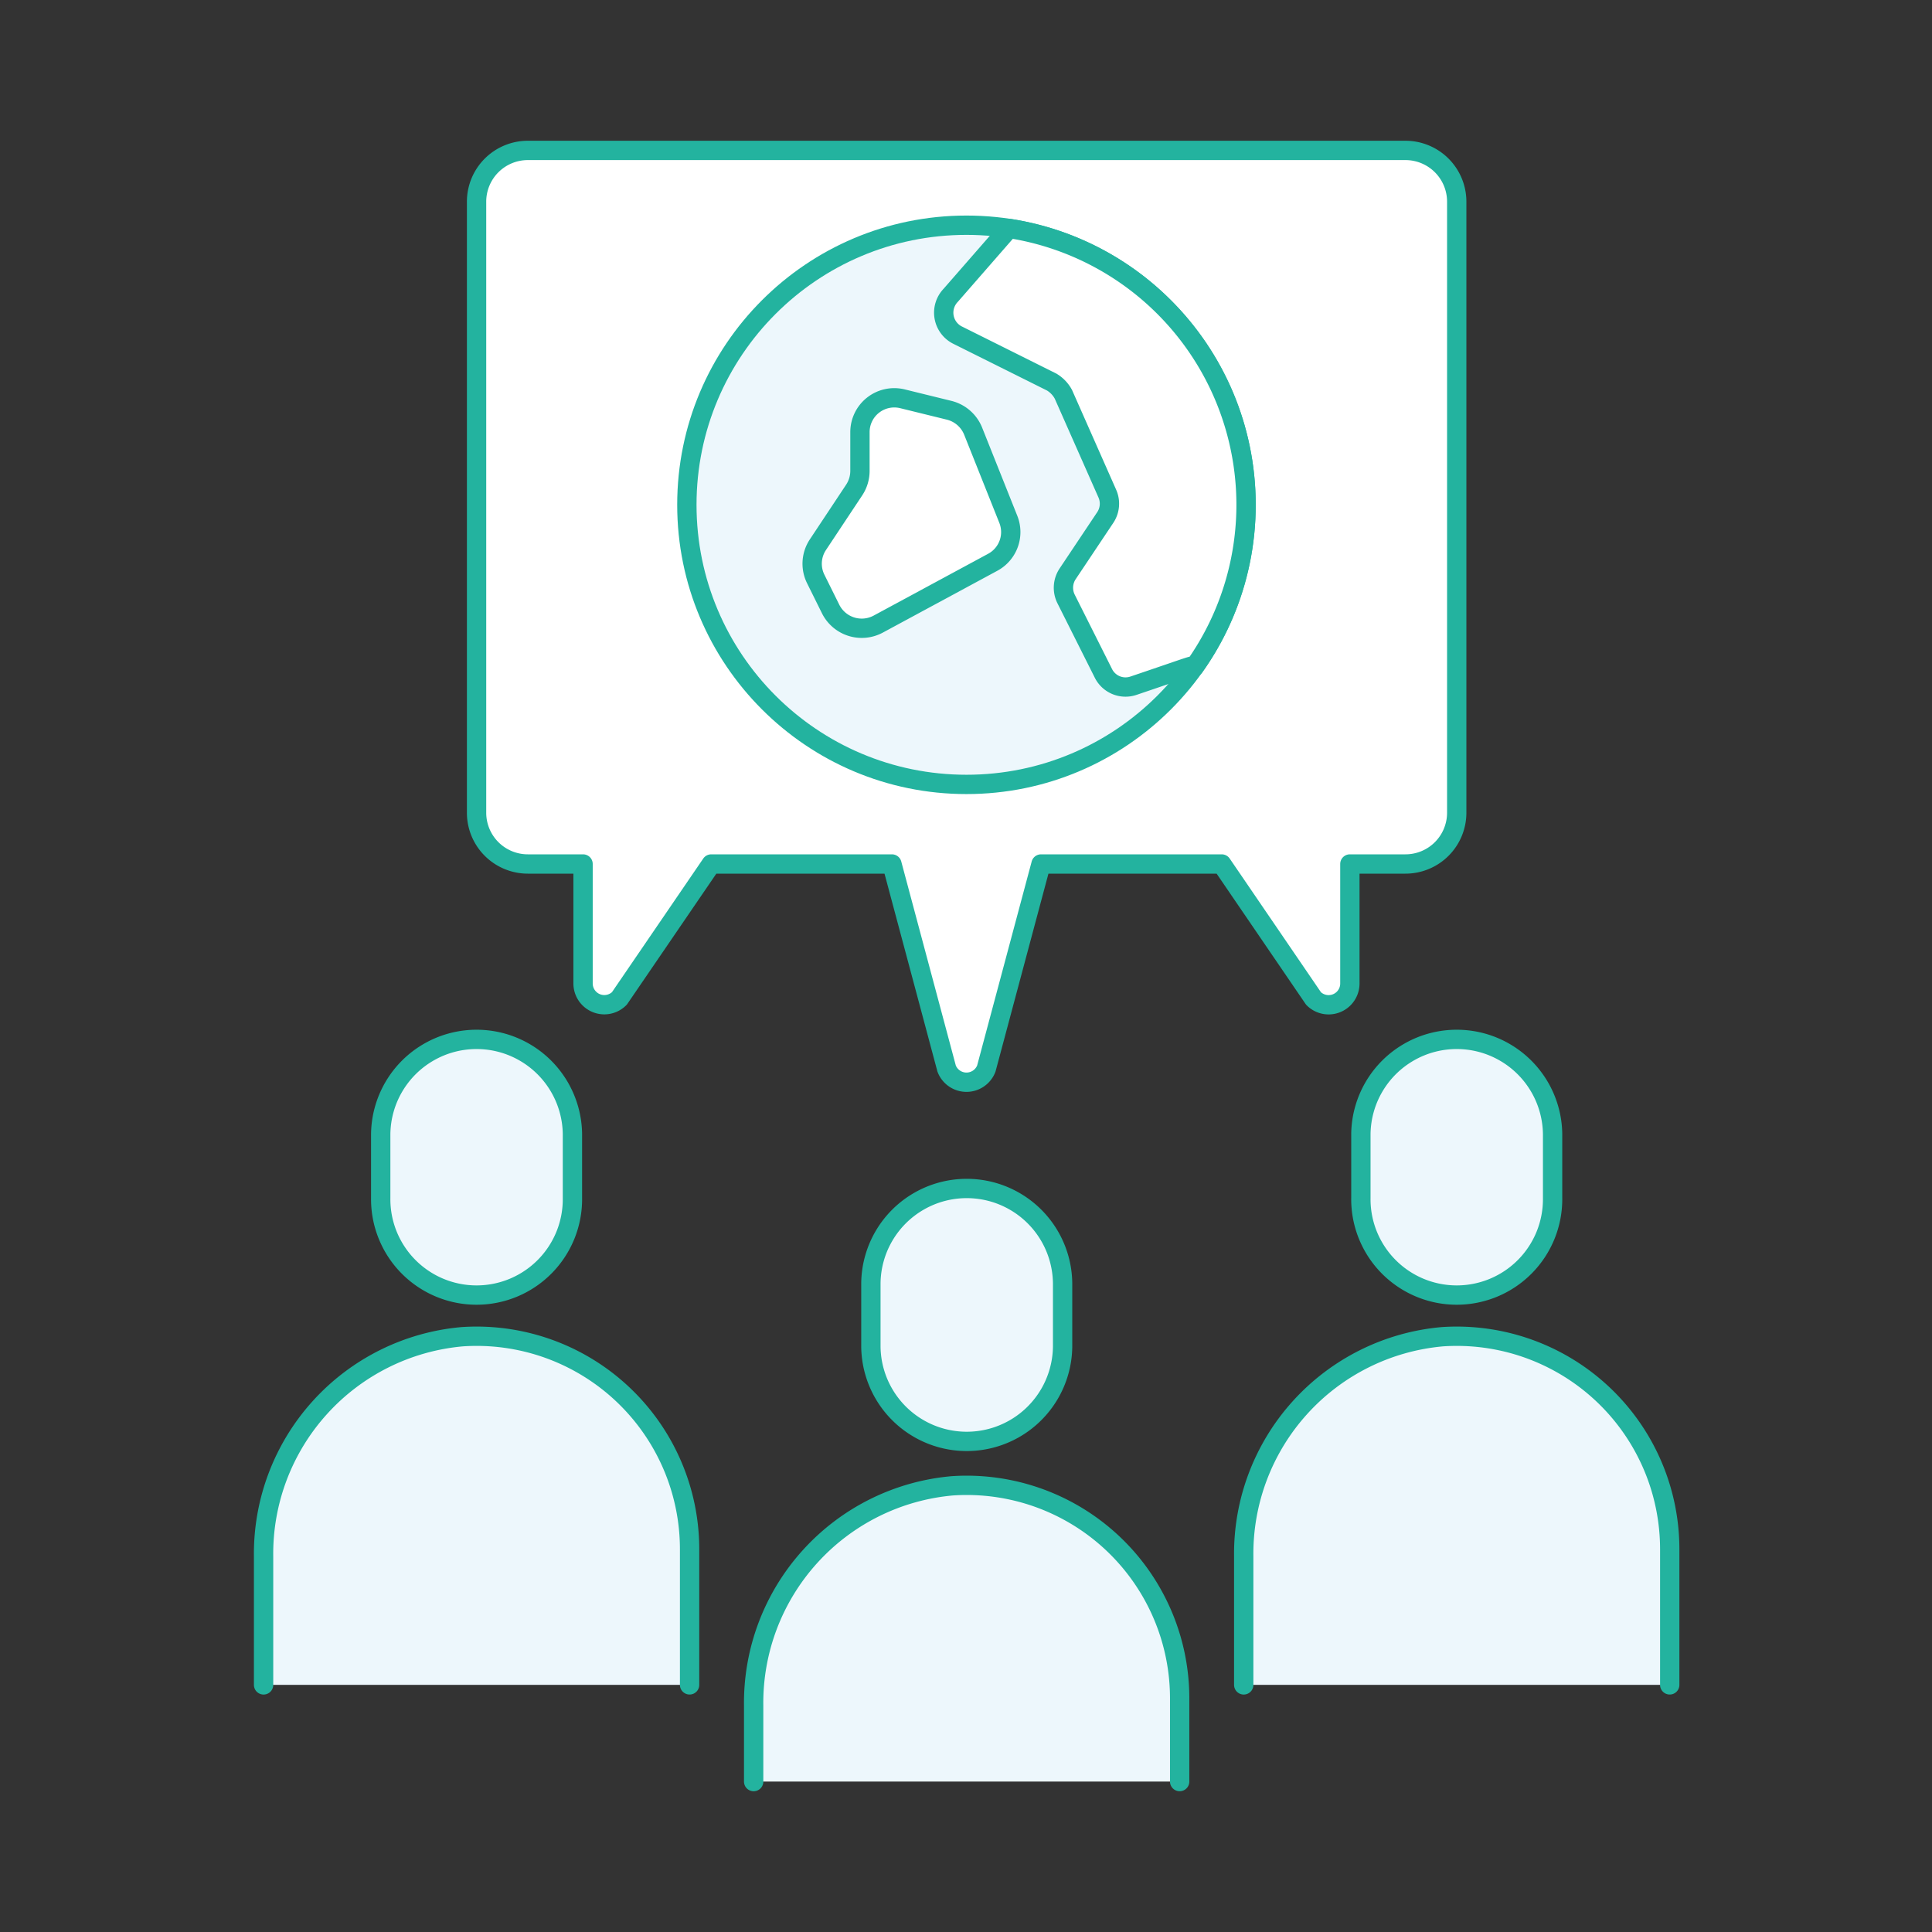 <?xml version="1.0" encoding="UTF-8"?> <svg xmlns="http://www.w3.org/2000/svg" viewBox="0 0 100 100"><rect x="0" y="0" width="100" height="100" fill="#333333" stroke="none"/><defs><style> .a { fill: #f0f2ff; } .b, .c { fill: #EDF7FC; } .b, .d, .e { stroke: #23B39F; stroke-linecap: round; stroke-linejoin: round; } .d { fill: none; } .e { fill: #fff; } </style></defs><title>global-conference--ecology-global-associate-talk-bubble-SEMINAR-CONFERENCE-MEETING-WORLD-NATURE</title><g><g><g><path class="b" d="M29.629,62a4.962,4.962,0,1,1-9.923,0V58.69a4.962,4.962,0,0,1,9.923,0Z"></path><path class="c" d="M13.643,87.209V80.566A11.275,11.275,0,0,1,23.934,69.188a11.026,11.026,0,0,1,11.759,11v7.02Z"></path><path class="d" d="M13.643,87.209V80.566A11.275,11.275,0,0,1,23.934,69.188a11.026,11.026,0,0,1,11.759,11v7.02"></path><path class="b" d="M55,69.715a4.962,4.962,0,0,1-9.923,0V66.407a4.962,4.962,0,0,1,9.923,0Z"></path><path class="c" d="M39.009,92.214v-3.93A11.276,11.276,0,0,1,49.3,76.905a11.026,11.026,0,0,1,11.759,11v4.308Z"></path><path class="d" d="M39.009,92.214v-3.93A11.276,11.276,0,0,1,49.3,76.905a11.026,11.026,0,0,1,11.759,11v4.308"></path><path class="b" d="M80.362,62a4.962,4.962,0,1,1-9.923,0V58.69a4.962,4.962,0,0,1,9.923,0Z"></path><path class="c" d="M64.375,87.209V80.566A11.275,11.275,0,0,1,74.666,69.188a11.025,11.025,0,0,1,11.759,11v7.02Z"></path><path class="d" d="M64.375,87.209V80.566A11.275,11.275,0,0,1,74.666,69.188a11.025,11.025,0,0,1,11.759,11v7.02"></path></g><path class="e" d="M72.747,7.786A2.653,2.653,0,0,1,75.4,10.44V42.067a2.653,2.653,0,0,1-2.653,2.653H69.869V50.9a1.1,1.1,0,0,1-1.882.78L63.236,44.72H53.883L51.052,55.308a1.1,1.1,0,0,1-2.055,0L46.166,44.72H36.813l-4.752,6.957a1.1,1.1,0,0,1-1.882-.78V44.72H27.32a2.653,2.653,0,0,1-2.653-2.653V10.44A2.653,2.653,0,0,1,27.32,7.786Z"></path><g><circle class="b" cx="50.024" cy="26.129" r="14.472"></circle><path class="e" d="M61.824,34.51a14.476,14.476,0,0,0-9.595-22.686l-3.018,3.458a1.3,1.3,0,0,0,.331,2.053l1.631.813,3.262,1.627a1.651,1.651,0,0,1,.606.634l2.274,5.141a1.29,1.29,0,0,1-.1,1.226L55.262,29.7a1.3,1.3,0,0,0-.083,1.3l1.93,3.846a1.278,1.278,0,0,0,1.557.647C62.03,34.356,61.7,34.424,61.824,34.51Z"></path><path class="e" d="M44.511,24.369v-2a1.777,1.777,0,0,1,2.219-1.723l2.412.593a1.806,1.806,0,0,1,1.227,1.075l1.819,4.562a1.775,1.775,0,0,1-.813,2.232l-5.926,3.2A1.8,1.8,0,0,1,43,31.536l-.772-1.557a1.777,1.777,0,0,1,.111-1.792l1.874-2.825A1.793,1.793,0,0,0,44.511,24.369Z"></path></g></g></g></svg> 